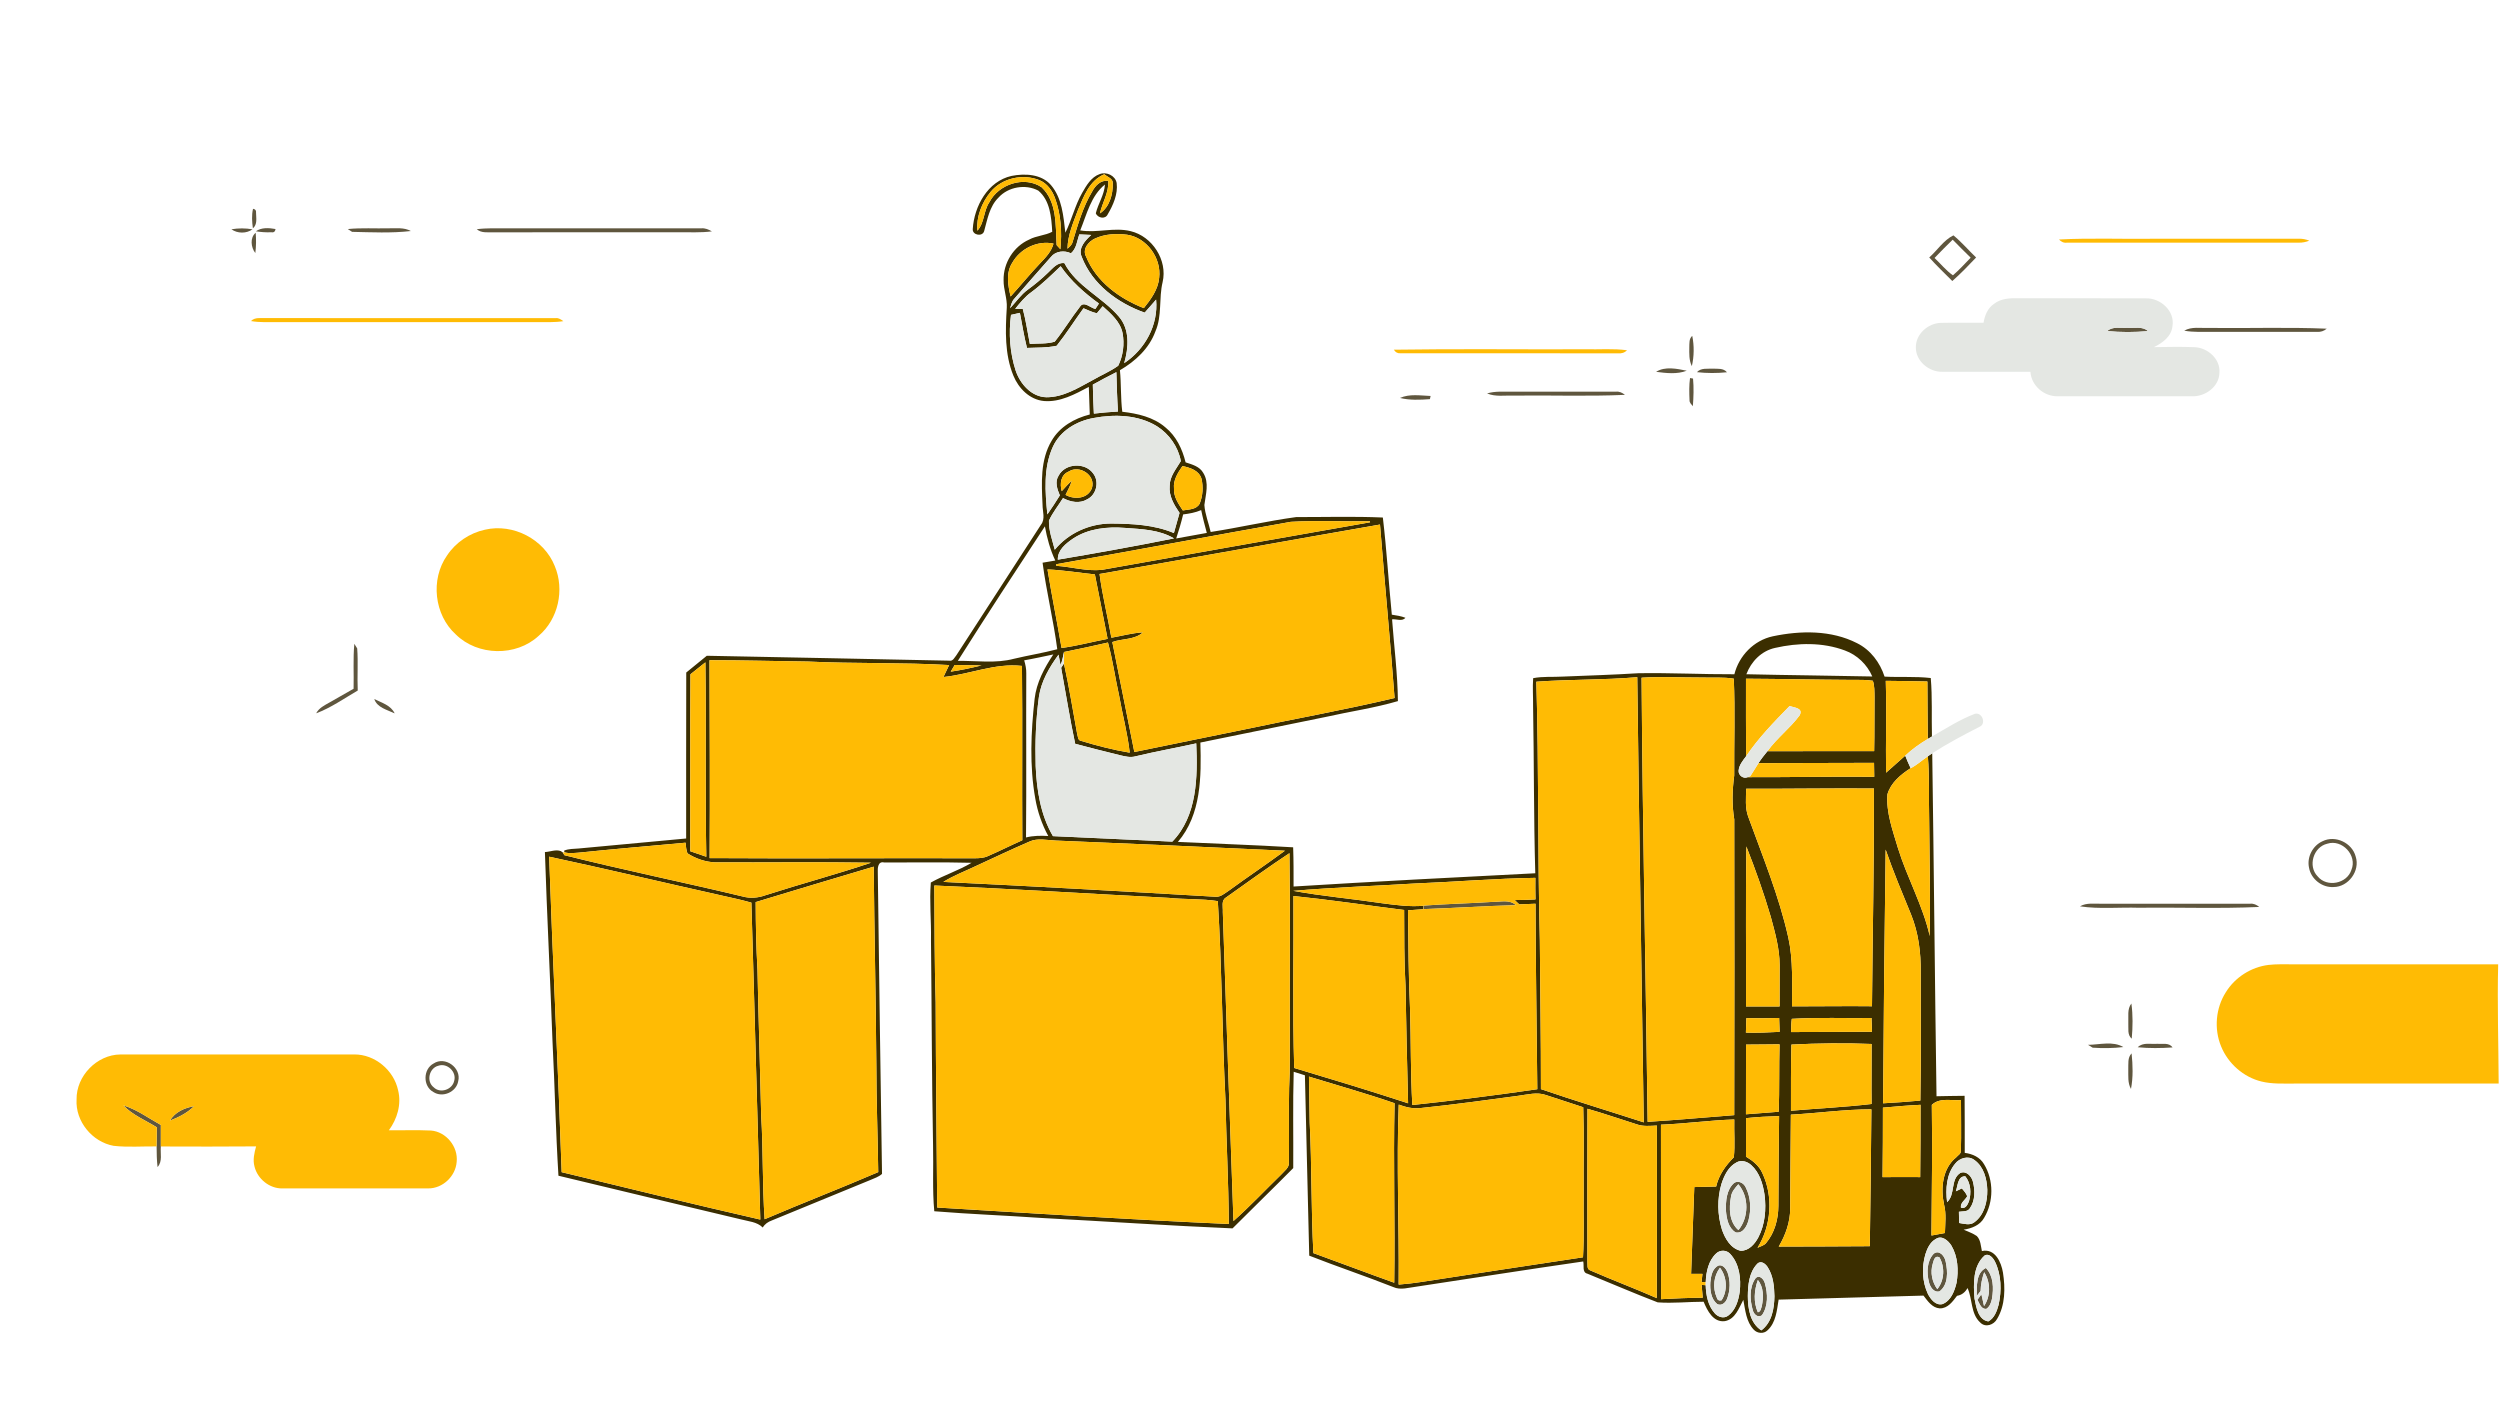 <svg width="1440" height="811" viewBox="0 0 1440 811" fill="none" xmlns="http://www.w3.org/2000/svg">
<path d="M582.614 101.333C590.307 99.813 599.787 100.2 605.307 106.56C611.814 114.133 612.507 124.56 613.654 134.04C617.347 126.613 619.161 118.387 623.294 111.147C625.747 106.893 628.467 102.027 633.374 100.293C637.294 98.76 642.427 101.12 643.201 105.413C643.987 111.827 641.201 118.093 638.027 123.493C636.667 126.467 632.227 125.613 631.187 122.827C632.561 117.2 636.081 112.227 636.454 106.28C628.334 112.787 625.974 123.507 622.214 132.707C631.881 134.36 641.654 130.76 651.241 133.147C663.721 136.12 672.627 149.88 669.667 162.493C667.401 171.827 669.454 181.827 665.534 190.827C661.961 200.68 653.974 208.08 645.081 213.24C645.854 221.2 645.454 229.24 646.427 237.173C655.227 238.2 664.361 240.213 671.254 246.16C677.507 251.173 681.027 258.68 682.907 266.32C686.667 267.547 691.027 268.667 693.094 272.427C696.614 278.053 694.481 284.8 693.721 290.867C694.067 296.187 696.201 301.24 697.347 306.427C713.814 303.893 730.081 300.08 746.587 297.84C763.214 297.867 779.907 297.36 796.521 298.093C798.721 316.68 799.841 335.413 801.681 354.053C804.321 354.48 807.014 354.84 809.534 355.853C807.601 358.133 804.334 356.44 801.827 356.733C803.001 372.427 805.014 388.093 805.201 403.84C791.614 407.827 777.494 409.827 763.681 412.947C739.587 417.907 715.494 422.773 691.414 427.707C691.987 447.253 691.961 469.24 678.467 484.933C700.587 486.013 722.747 486.707 744.854 488.053C745.134 495.587 745.094 503.107 745.094 510.64C791.481 507.747 837.907 505.387 884.321 503C883.401 470.933 883.627 438.84 883.054 406.747C883.121 401.373 882.707 395.987 883.094 390.627C888.641 389.52 894.374 390.067 900.001 389.72C914.587 389.12 929.174 388.693 943.734 387.773C962.161 387.467 980.574 388.453 999.001 388.373C1001.69 377.68 1010.25 368.84 1021.13 366.507C1037.11 363.147 1054.77 362.867 1069.63 370.453C1077.4 374.293 1082.87 381.587 1085.51 389.733C1094.36 390.213 1103.29 389.52 1112.12 390.547C1113.08 401.72 1112.52 413 1112.8 424.213C1112.2 424.573 1111.01 425.293 1110.41 425.64C1110.23 414.613 1110.28 403.587 1110.17 392.547C1102.17 392.347 1094.19 392.253 1086.2 392.16C1086.73 409.787 1086.11 427.427 1086.37 445.067C1090.01 441.76 1093.72 438.507 1097.41 435.253C1098.31 437.72 1099.47 440.067 1100.52 442.48C1094.85 446.08 1089.09 450.867 1087.15 457.533C1086.35 468.12 1090.23 478.347 1093.17 488.36C1098.47 505.6 1107.56 521.493 1111.53 539.16C1111.96 516.813 1111.35 494.453 1111.21 472.107C1110.91 459.947 1111.44 447.76 1110.44 435.627C1111.27 435.027 1112.11 434.453 1112.97 433.88C1113.92 499.733 1114.47 565.6 1115.43 631.44C1120.81 631.347 1126.21 631.213 1131.61 631.187C1131.75 642.147 1131.64 653.093 1131.69 664.053C1136.12 664.613 1140.53 666.56 1142.83 670.613C1148.44 679.787 1148.4 692.28 1142.85 701.48C1140.45 705.773 1135.67 707.573 1131.05 708.293C1133.59 709.453 1136.31 710.32 1138.63 711.947C1140.89 714.213 1140.91 717.64 1141.57 720.6C1149.13 718.947 1152.71 726.947 1153.71 733.04C1155.08 741.907 1155.08 751.8 1150.31 759.72C1148.49 763.12 1143.65 764.853 1140.68 761.827C1134.99 756.693 1136.27 748.307 1133.29 741.907C1131.97 744.333 1129.96 745.96 1127.24 746.387C1124.75 749.667 1121.92 753.72 1117.28 753.627C1112.89 753.293 1110.36 749.413 1107.93 746.267C1080.12 747.04 1052.31 747.853 1024.49 748.587C1023.49 754.72 1022.97 761.787 1018.09 766.267C1015.91 768.427 1012.16 768.093 1010.16 765.88C1005.75 761.293 1005.31 754.6 1004.15 748.707C1001.64 753.413 999.521 759.893 993.521 760.973C986.867 761.84 983.401 754.933 981.294 749.8C972.481 749.8 963.614 750.813 954.827 750.16C941.227 744.973 927.854 739.12 914.347 733.64C911.134 732.92 912.574 728.947 911.934 726.6C879.921 731.213 847.974 736.267 815.987 741.093C811.521 741.6 806.747 743.32 802.441 741.307C786.454 734.987 770.121 729.547 754.121 723.253C753.214 688.627 752.507 654 751.627 619.373C749.467 618.68 747.321 618.013 745.174 617.347C744.614 635.827 745.041 654.32 744.907 672.813C733.361 684.507 721.547 695.907 709.947 707.547C673.241 706 636.587 703.467 599.894 701.547C579.321 700.107 558.694 699.36 538.147 697.68C536.974 685.16 537.747 672.52 537.441 659.96C536.694 620.427 536.681 580.88 536.241 541.347C536.454 530.347 535.307 519.32 536.147 508.347C543.721 504.08 552.121 501.44 559.614 496.973C542.854 496.533 526.081 496.813 509.321 496.8C505.654 495.853 505.454 500.08 505.614 502.6C506.281 560.453 507.227 618.32 508.041 676.173C506.107 677.92 503.547 678.707 501.201 679.733C482.294 687.387 463.521 695.307 444.627 702.96C442.467 703.747 440.521 705 439.361 707.053C436.027 703.733 431.094 703.52 426.787 702.36C391.734 694 356.681 685.68 321.667 677.213C320.081 651.547 319.574 625.8 318.254 600.107C316.934 563.653 315.054 527.24 313.867 490.787C316.907 490.653 320.134 489.107 323.067 490.253L324.174 491.027C324.414 491.427 324.867 492.2 325.107 492.6C359.147 501.147 393.587 508.16 427.734 516.36C432.081 517.587 436.681 517.2 440.894 515.653C461.094 509.147 481.614 503.68 501.721 496.92C471.814 496.413 441.894 496.827 411.974 496.72C406.307 496.52 400.721 494.573 395.974 491.533C395.267 489.547 395.054 487.453 394.907 485.387C374.427 487.293 353.801 489 333.294 491.133C330.574 491.32 327.774 491.693 325.121 490.933L324.907 489.987C327.547 488.813 330.481 489.013 333.294 488.733C353.934 486.813 374.587 484.907 395.227 482.973C395.267 451.107 395.161 419.24 395.281 387.373C399.254 384.187 403.187 380.947 407.121 377.72C453.667 378.547 500.214 379.64 546.747 380.547C548.907 381.04 549.801 378.68 550.907 377.373C567.094 352.307 583.347 327.267 599.601 302.24C602.227 298.92 600.481 294.533 600.507 290.733C599.921 278.36 599.121 264.933 605.734 253.88C610.374 245.813 618.894 240.96 627.707 238.747C627.561 233.453 627.374 228.147 627.161 222.853C619.187 227.053 610.681 231.76 601.347 230.987C593.107 230.24 586.681 223.693 583.694 216.333C578.641 204 579.094 190.32 579.907 177.267C580.241 171.867 577.961 166.733 578.067 161.347C577.867 151.547 583.801 141.96 592.801 138C596.947 135.733 602.014 135.68 606.081 133.507C605.614 125.267 604.881 115.44 598.054 109.787C590.721 105.88 580.681 107.6 575.121 113.827C569.907 118.96 568.747 126.387 566.867 133.12C565.907 136.56 560.027 135.453 560.307 131.96C561.121 118.827 568.907 104.427 582.614 101.333ZM620.947 120.893C618.254 128.133 614.974 135.427 614.867 143.28C616.001 142.173 617.401 141.12 617.787 139.48C620.827 129.533 623.667 119.347 629.067 110.36C630.947 106.8 633.974 103.64 638.361 104.147C638.787 110.853 634.987 116.587 633.561 122.907C639.107 119.293 641.094 111.933 640.961 105.627C641.134 102.773 637.841 101.96 636.094 100.387C627.587 103.907 624.227 113.04 620.947 120.893ZM570.561 110.56C565.481 116.76 562.347 124.8 562.934 132.893C567.134 128.4 566.454 121.507 569.867 116.493C575.214 106.053 590.041 101.133 599.987 107.867C608.934 116.32 607.974 129.88 608.614 141.173C609.161 141.773 610.241 142.973 610.787 143.573C611.774 133.667 611.134 123.427 607.654 114.027C606.054 109.693 603.094 105.6 598.721 103.773C589.161 99.933 577.174 102.52 570.561 110.56ZM621.654 135.013C620.387 138.747 620.067 143.187 616.854 145.907C613.121 144.067 607.987 144.6 605.347 148C598.281 156 591.201 164 584.241 172.08C582.774 173.56 582.414 175.653 581.827 177.547C585.187 173.92 588.014 169.733 592.067 166.8C596.161 163.8 600.081 160.56 603.721 157.013C606.427 154.52 608.934 151.067 613.081 151.547C620.121 165.027 634.907 171.107 644.441 182.32C650.881 189.76 650.107 200.32 647.534 209.16C659.561 201.24 667.294 187.12 665.921 172.56C663.721 175.067 661.574 177.613 659.334 180.08C643.827 174.6 629.121 163.747 623.081 147.973C620.841 142.88 625.107 138.507 628.521 135.333C626.227 135.213 623.947 135.107 621.654 135.013ZM630.747 137.373C626.934 139.133 623.214 143.56 625.614 147.867C631.374 162.2 644.827 172.013 658.841 177.48C662.921 172.387 667.081 166.747 667.681 160.027C669.081 148.72 660.574 136.92 649.201 135.2C643.027 134.427 636.467 134.747 630.747 137.373ZM583.121 151.267C579.281 157.107 580.601 164.427 582.107 170.787C587.921 164.387 593.374 157.667 599.347 151.4C602.454 148.173 605.667 144.773 606.827 140.307C597.574 138.373 587.761 143.147 583.121 151.267ZM594.041 168.293C590.361 170.907 587.534 174.44 584.734 177.92C585.827 177.92 588.027 177.933 589.121 177.933C590.921 184.56 591.854 191.387 593.187 198.107C597.934 197.72 602.921 198.213 607.507 196.813C612.734 190.32 617.027 183.12 622.147 176.547C624.361 173.227 628.134 177.4 630.947 177.96C631.454 177.187 632.467 175.613 632.974 174.84C624.627 168.787 616.841 161.867 610.934 153.347C605.481 158.547 600.094 163.813 594.041 168.293ZM624.094 177.56C618.881 184.707 614.174 192.253 608.641 199.16C603.041 200.4 597.227 200.173 591.521 200.413C589.894 193.733 588.721 186.973 587.467 180.213C586.187 180.507 583.614 181.08 582.334 181.373C580.921 192.107 581.681 203.267 585.067 213.587C587.694 221.213 594.121 228.627 602.747 228.813C612.601 228.853 621.174 223.32 629.574 218.84C634.374 216.04 639.574 213.92 644.094 210.653C646.907 204.96 647.774 198.133 646.601 191.88C645.281 185.253 639.894 180.68 635.134 176.373C634.067 177.76 632.947 179.12 631.801 180.44C629.094 179.88 626.614 178.613 624.094 177.56ZM629.467 221.56C629.614 227.12 629.721 232.68 630.067 238.24C634.681 237.693 639.307 237.293 643.947 237.04C643.454 229.493 643.254 221.92 643.027 214.36C638.441 216.64 633.947 219.08 629.467 221.56ZM629.854 240.787C620.201 242.533 610.667 248.093 606.481 257.307C600.907 269.453 602.014 283.347 603.267 296.293C605.787 292.733 608.147 289.053 610.467 285.347C608.947 281.813 607.441 277.467 609.787 273.92C613.601 266.693 625.267 266.2 629.814 272.907C633.294 277.6 631.481 285.08 626.201 287.613C621.854 290.24 616.534 289.173 612.294 286.893C609.601 291.24 606.307 295.24 604.187 299.92C604.041 305.667 606.147 311.133 607.547 316.64C615.414 307.027 627.587 301.6 639.961 301.547C652.147 301.667 664.761 302.213 676.161 307.04C677.254 303.173 678.361 299.32 679.414 295.44C676.267 290.867 673.187 285.667 673.734 279.88C673.721 274.36 677.534 270.08 680.161 265.587C678.641 257.347 673.414 249.973 666.374 245.507C655.534 238.893 642.027 238.48 629.854 240.787ZM676.214 281.4C675.961 286.173 678.787 290.213 681.294 294.013C684.667 293.4 689.147 293.587 691.027 290.067C692.841 285.6 693.147 280.453 692.067 275.773C690.641 270.947 685.454 269.373 681.094 268.44C678.481 272.28 675.707 276.507 676.214 281.4ZM615.587 271.6C610.974 273.453 610.347 278.693 611.561 282.92C613.427 280.84 615.281 278.733 617.387 276.88C616.441 279.707 615.147 282.4 613.774 285.053C618.934 287.973 626.654 287.293 628.961 281.12C631.241 273.733 621.801 267.6 615.587 271.6ZM681.494 296.307C680.374 300.987 679.001 305.587 677.494 310.16C683.374 309.093 689.241 307.973 695.121 306.96C693.961 302.6 692.774 298.24 691.881 293.813C688.574 295.24 685.041 295.867 681.494 296.307ZM743.521 300.573C698.441 308.52 653.454 317.067 608.374 324.987C608.387 325.213 608.401 325.68 608.414 325.907C617.147 326.507 625.814 329.107 634.601 328.253C686.107 319.013 737.627 309.92 789.161 300.84L789.054 300.227C773.881 300.507 758.667 299.693 743.521 300.573ZM633.334 330.613C634.947 342.96 638.001 355.067 640.147 367.333C646.187 366.267 652.147 364.587 658.307 364.267C653.561 368.627 646.481 367.733 640.694 369.813C644.974 390.92 649.161 412.04 653.374 433.16C674.467 428.947 695.507 424.413 716.614 420.213C745.467 414.04 774.561 408.893 803.281 402.053C800.787 368.72 797.534 335.453 794.881 302.133C741.014 311.507 687.214 321.293 633.334 330.613ZM551.721 380.653C562.481 380.533 573.467 382.267 584.027 379.453C592.321 377.48 600.747 376.133 608.987 373.96C606.814 357.253 602.721 340.827 600.521 324.12C602.947 323.693 605.414 323.293 607.854 322.88C604.881 316.64 603.094 309.96 601.867 303.173C584.961 328.88 568.134 354.64 551.721 380.653ZM618.174 310.16C613.961 313.067 609.187 316.693 609.294 322.373C631.641 318.587 653.987 314.587 676.214 310.12C667.761 305.08 657.601 304.787 648.067 304.08C637.827 303.267 626.934 304.4 618.174 310.16ZM603.347 327.987C605.827 343.12 608.867 358.147 611.454 373.253C620.401 372.013 629.134 369.693 637.987 367.987C635.614 355.6 633.067 343.24 630.654 330.867C621.547 329.893 612.494 328.4 603.347 327.987ZM612.854 375.547C612.254 378.067 611.987 380.68 610.854 383.04C610.574 381.547 610.001 378.573 609.721 377.093C604.454 384.32 599.761 392.307 598.427 401.293C596.614 414.493 596.187 427.88 596.547 441.2C597.134 455.107 599.361 469.44 606.494 481.613C629.414 482.707 652.334 483.667 675.254 484.773C689.667 469.893 689.854 447.547 689.041 428.187C677.387 430.787 665.614 432.853 654.001 435.653C651.121 436.493 648.174 435.693 645.347 435.067C636.641 432.933 627.961 430.747 619.307 428.427C616.201 413.92 613.921 399.253 611.214 384.667C611.627 384.053 612.427 382.813 612.827 382.187C615.827 395.667 617.961 409.307 620.467 422.88C620.947 424.16 620.774 426.387 622.534 426.707C631.787 429.493 641.187 431.96 650.734 433.547C649.481 422.413 646.521 411.573 644.587 400.547C642.321 390.427 640.934 380.107 638.187 370.093C629.774 372.067 621.307 373.84 612.854 375.547ZM1022.47 373.187C1014.63 374.893 1008.67 381 1005.91 388.36C1030.08 388.933 1054.27 389.12 1078.44 389.653C1075.44 382.733 1069.72 377.24 1062.64 374.667C1049.87 369.893 1035.6 370.187 1022.47 373.187ZM589.934 380.347C590.667 382.813 591.201 385.36 591.134 387.947C590.987 419.427 591.267 450.907 590.987 482.373C595.187 481.32 599.507 481.293 603.801 481.547C600.147 474.84 597.627 467.547 596.334 460.027C592.934 441.067 593.827 421.627 595.934 402.573C596.987 393.173 601.547 384.707 606.707 376.96C601.121 378.107 595.561 379.387 589.934 380.347ZM408.667 380.28C408.774 418.28 409.001 456.267 408.747 494.267C459.614 494.6 510.481 494.2 561.347 494.36C563.921 494.347 566.574 494.24 568.961 493.147C575.654 490.253 582.174 486.933 588.854 483.987C588.627 450.52 589.014 417.04 588.654 383.573C573.174 381.813 558.601 388.44 543.414 389.973C544.481 387.653 545.561 385.36 546.694 383.08C519.627 381.493 492.454 382.347 465.361 381.053C446.467 380.84 427.574 380.253 408.667 380.28ZM406.307 381.507C403.454 383.813 400.587 386.107 397.707 388.373C397.467 422.36 397.707 456.347 397.601 490.32C400.667 491.4 403.747 492.48 406.841 493.493C406.121 456.173 406.841 418.84 406.307 381.507ZM549.894 383.04C549.134 384.32 548.374 385.6 547.614 386.88C553.587 386 559.494 384.72 565.361 383.28C560.201 383.227 555.054 383.16 549.894 383.04ZM884.934 392.667C886.387 442.2 885.667 491.787 886.934 541.333C887.107 570 887.614 598.667 887.574 627.333C907.201 634.08 927.067 640.067 946.814 646.48C945.614 561 944.081 475.533 943.067 390.067C923.721 391.733 904.281 391.253 884.934 392.667ZM945.547 390.36C946.134 475.627 947.947 560.92 949.041 646.187C965.681 645.133 982.294 643.613 998.921 642.32C999.041 585.547 999.067 528.76 998.934 471.973C997.534 463.587 997.787 455.12 998.907 446.707C998.787 428.12 999.481 409.48 998.667 390.907C992.494 389.907 986.227 390.467 980.014 390.253C968.534 390.28 957.001 389.64 945.547 390.36ZM1005.68 390.933C1005.68 405.827 1005.63 420.733 1005.75 435.627C1003.88 438.107 1001.65 440.72 1001.44 443.96C1001.27 446.627 1004.23 448.773 1006.68 447.653C1030.99 447.72 1055.28 447.213 1079.57 447.44C1079.53 444.76 1079.49 442.08 1079.45 439.4C1057.25 439.44 1035.07 439.52 1012.88 439.573C1014.43 437.16 1016.23 434.893 1018.05 432.68C1038.55 432.76 1059.03 432.587 1079.52 432.64C1079.76 422.2 1079.61 411.76 1079.72 401.32C1079.65 398.24 1079.79 395.067 1078.76 392.12C1074.75 391.427 1070.68 391.667 1066.65 391.613C1046.32 391.507 1026 391.04 1005.68 390.933ZM1005.79 454.32C1005.73 459.64 1005.07 465.187 1006.93 470.307C1015.28 493.333 1024.72 516.093 1030.07 540.067C1032.93 553.067 1032.15 566.453 1032.2 579.667C1047.56 579.707 1062.91 579.4 1078.27 579.6C1078.63 537.787 1079.53 495.973 1079.39 454.16C1054.85 453.973 1030.32 454.413 1005.79 454.32ZM592.827 484.813C582.361 489.347 572.054 494.24 561.694 499.013C555.561 501.96 549.147 504.36 543.361 507.987C595.601 510.493 647.814 513.44 700.014 516.52C703.067 516.84 705.414 514.533 707.814 513.013C718.481 505.2 729.481 497.88 740.107 490.013C696.094 487.933 652.067 485.947 608.041 484.16C602.987 483.947 597.614 482.56 592.827 484.813ZM1005.89 487.533C1005.47 518.267 1005.81 549 1005.71 579.733C1012.15 579.773 1018.59 579.773 1025.04 579.72C1025.01 571.787 1025.09 563.853 1025.07 555.92C1025.08 546.373 1022.4 537.12 1019.95 527.987C1015.91 514.293 1011.13 500.813 1005.89 487.533ZM1086.13 489.373C1085.48 538.08 1084.95 586.787 1084.65 635.507C1091.83 635.133 1098.99 634.573 1106.13 633.92C1106.61 609.28 1106.25 584.64 1106.33 560C1106.48 548.707 1105.04 537.28 1100.77 526.747C1095.69 514.373 1090.49 502.027 1086.13 489.373ZM706.241 516.92C703.241 518.653 704.534 522.44 704.334 525.253C706.307 584.613 708.347 643.973 710.467 703.32C719.987 694.867 728.694 685.547 737.827 676.693C739.694 674.52 742.761 672.64 742.414 669.387C742.601 655.147 742.227 640.893 742.547 626.653C743.201 615.12 742.827 603.56 742.934 592.013C742.787 558.48 743.254 524.947 742.721 491.427C730.347 499.6 718.347 508.347 706.241 516.92ZM316.307 493.453C318.374 554.04 321.481 614.587 323.521 675.173C361.627 684.44 399.721 693.72 437.947 702.48C436.147 641.627 434.654 580.773 432.801 519.92C426.894 518.253 420.881 517 414.894 515.64C382.014 508.307 349.241 500.507 316.307 493.453ZM435.267 519.6C435.307 532.587 435.561 545.587 436.307 558.573C436.867 586.613 437.827 614.64 438.441 642.693C439.627 662.533 439.067 682.44 440.414 702.28C462.134 692.973 484.174 684.48 505.867 675.133C505.587 654.52 504.787 633.92 504.774 613.293C504.521 575.253 503.601 537.227 503.267 499.187C480.561 505.88 457.934 512.787 435.267 519.6ZM814.734 508.907C791.454 510.333 768.147 511.147 744.907 513.133C761.801 516.24 778.961 517.68 795.947 520.253C803.934 521.293 811.961 522.44 820.041 521.707L819.787 523.707C816.854 523.907 813.934 524.133 811.001 524.347C811.241 543.347 811.281 562.36 812.187 581.347C812.734 599.72 812.441 618.133 813.494 636.493C837.547 633.92 861.547 630.867 885.494 627.387C885.161 591.773 884.547 556.16 884.467 520.547C881.334 520.653 878.201 520.787 875.094 520.92C874.187 520.093 873.307 519.267 872.441 518.44C876.427 518.427 880.441 518.307 884.441 518.067C884.347 513.92 884.334 509.773 884.374 505.64C861.134 506.013 837.961 507.96 814.734 508.907ZM538.174 510.053C538.321 532.467 538.241 554.88 538.947 577.28C539.041 616.707 539.507 656.12 539.827 695.533C595.801 698.947 651.774 702.533 707.801 705.013C707.654 681.147 706.347 657.307 705.867 633.44C703.947 595.333 703.841 557.093 701.467 519.053C692.134 517.573 682.627 518.16 673.254 517.173C628.227 514.827 583.227 511.987 538.174 510.053ZM745.014 516.107C745.241 549.12 744.454 582.173 745.454 615.16C767.387 621.72 789.307 628.373 811.067 635.493C810.521 612.987 809.921 590.48 809.587 567.96C808.734 553.373 808.854 538.76 808.787 524.16C787.521 521.493 766.321 518.293 745.014 516.107ZM1005.91 586.44C1005.79 589.213 1005.71 592 1005.63 594.787C1012.12 595.013 1018.6 594.68 1025.08 594.347C1024.97 591.68 1024.88 589.013 1024.8 586.347C1018.49 586.547 1012.2 586.56 1005.91 586.44ZM1032.07 586.853C1031.71 589.36 1031.71 591.92 1031.65 594.467C1047.19 594.413 1062.73 594.307 1078.27 594.307C1078.17 591.653 1078.09 589.013 1077.99 586.373C1062.68 586.573 1047.33 585.933 1032.07 586.853ZM1005.71 601.693C1005.67 615.08 1005.72 628.467 1005.67 641.84C1011.97 641.453 1018.25 640.773 1024.56 640.36C1025.01 627.413 1024.67 614.467 1025.03 601.52C1018.57 601.533 1012.15 601.707 1005.71 601.693ZM1031.85 601.68C1031.48 614.387 1031.64 627.093 1031.59 639.787C1047.07 638.44 1062.6 637.733 1078.03 635.893C1077.89 624.373 1078.11 612.853 1078.05 601.333C1062.67 600.68 1047.24 600.907 1031.85 601.68ZM753.961 620.133C754.161 628.987 754.214 637.827 754.387 646.667C755.641 671.693 755.161 696.773 756.507 721.787C772.054 727.413 787.507 733.307 803.081 738.853C803.627 704.387 802.481 669.92 803.281 635.453C787.014 629.827 770.414 625.213 753.961 620.133ZM874.614 631.16C855.947 633.667 837.294 636.28 818.574 638.2C814.134 638.853 809.801 637.76 805.667 636.253C804.307 670.8 805.947 705.36 805.627 739.92C809.881 739.547 814.147 739.133 818.387 738.453C849.507 733.587 880.667 728.947 911.814 724.2C912.547 711.693 912.027 699.16 912.187 686.653C912.041 670.36 912.494 654.053 911.947 637.773C904.774 635.453 897.627 633.08 890.481 630.747C885.307 628.907 879.827 630.493 874.614 631.16ZM1112.72 636.44C1113.12 661.507 1112.68 686.587 1112.51 711.667C1115.08 711.147 1117.68 710.667 1120.29 710.213C1120.41 704.787 1121.15 699.28 1119.8 693.947C1117.75 684.573 1118.77 673.067 1126.75 666.653C1127.71 665.453 1129.64 664.627 1129.47 662.827C1129.79 653.107 1129.48 643.36 1129.53 633.64C1123.92 634.12 1117.21 632.067 1112.72 636.44ZM1084.56 638C1084.63 651.347 1084.45 664.68 1084.35 678.027C1091.57 677.96 1098.81 678 1106.04 678.013C1106.17 664.133 1106.27 650.253 1106.23 636.373C1098.99 636.72 1091.77 637.333 1084.56 638ZM914.374 638.653C914.254 667.973 914.334 697.307 914.334 726.64C914.561 728.427 913.774 731.093 916.107 731.8C928.734 737.32 941.681 742.16 954.307 747.72C954.441 714.587 954.361 681.453 954.374 648.32C950.507 648.493 946.521 648.947 942.801 647.627C933.307 644.667 923.934 641.36 914.374 638.653ZM1031.53 642.04C1031.33 660.013 1031.29 678 1031.15 695.973C1031.17 703.8 1028.51 711.347 1024.55 718.027C1042.04 718.067 1059.52 717.853 1077.01 717.813C1077.37 691.52 1077.77 665.24 1077.92 638.96C1062.41 639 1047 641.187 1031.53 642.04ZM1005.72 644.053C1005.67 651.44 1005.68 658.84 1005.69 666.24C1009.53 668.52 1013.21 671.4 1015.07 675.613C1021.55 689.24 1020.25 705.96 1012.33 718.733C1013.97 717.893 1015.95 717.493 1017.21 716.067C1022.21 710.12 1024.31 702.227 1024.36 694.573C1024.44 677.333 1024.53 660.093 1024.77 642.867C1018.41 643.04 1012.04 643.387 1005.72 644.053ZM956.707 647.827C956.761 681.333 956.681 714.827 956.774 748.333C964.761 747.88 972.774 747.547 980.787 747.48C980.561 745.013 980.334 742.547 980.134 740.107L982.481 740.28C982.641 745.933 983.774 752 987.641 756.373C989.507 758.56 992.827 759.707 995.361 757.853C999.694 754.72 1001.32 749.173 1002.07 744.12C1002.93 736.533 1001.97 727.92 996.494 722.147C994.374 719.893 990.707 719.88 988.507 722C984.054 726.16 982.721 732.6 982.507 738.453L980.094 738.48C980.227 737.293 980.494 734.933 980.627 733.747C978.441 733.733 976.241 733.733 974.081 733.733C974.654 717.067 975.254 700.413 975.921 683.747C980.107 683.64 984.307 683.547 988.507 683.453C990.014 676.8 993.974 671.32 998.694 666.587C999.454 659.36 998.761 652.067 998.947 644.813C984.827 645.28 970.814 647.24 956.707 647.827ZM1126.19 670.267C1121.09 676.347 1120.6 684.907 1121.52 692.453C1126.48 687.893 1123.27 679.44 1129.12 675.627C1132.6 674.147 1135.63 677.547 1136.4 680.653C1137.69 685.667 1137.73 691.56 1134.65 695.96C1133.29 698.16 1130.49 697.613 1128.33 697.987C1128.37 700.133 1128.4 702.28 1128.45 704.44C1131.33 704.88 1134.69 706.013 1137.25 704C1143 699.787 1144.79 692.107 1144.68 685.347C1144.48 679.04 1142.65 671.973 1137.23 668.147C1133.79 665.48 1128.67 667.013 1126.19 670.267ZM1000.32 669.507C995.561 671.933 993.134 677.107 991.547 681.96C989.001 690.467 989.214 699.787 991.841 708.267C993.627 713.413 996.854 719.107 1002.59 720.44C1007.27 720.547 1010.69 716.627 1012.73 712.853C1016.71 705.32 1017.44 696.427 1016.36 688.093C1015.44 681.933 1013.52 675.427 1008.75 671.12C1006.55 669.08 1003.08 667.933 1000.32 669.507ZM1126.55 686.187C1127.43 685.76 1129.17 684.933 1130.05 684.52C1131.17 685.933 1132.53 687.267 1133.11 689.067C1131.93 691.253 1129.05 692.787 1129.49 695.587C1132.04 696.573 1133.37 693.907 1134.13 691.933C1135.56 687.187 1135.2 681.533 1132.01 677.547C1127.53 677.427 1127.73 683.093 1126.55 686.187ZM1114.96 713.693C1111.75 715.467 1110.11 719.053 1109.04 722.4C1106.83 729.907 1107.16 738.28 1110.51 745.4C1112.11 748.4 1114.88 752.04 1118.77 751.187C1123.77 749.28 1125.79 743.693 1126.97 738.92C1128.21 731.72 1127.76 723.853 1123.99 717.44C1122.16 714.533 1118.44 711.28 1114.96 713.693ZM1143.15 723.173C1136.33 729.2 1136.63 739.667 1137.33 748.027C1138.29 752.867 1139.41 760.24 1145.28 761.133C1148.79 759.24 1150.21 755.173 1151.2 751.56C1153 743.373 1152.83 734.373 1149.12 726.733C1148.05 724.627 1145.77 721.707 1143.15 723.173ZM1006.75 746.587C1006.77 753.733 1008.04 762.067 1014.52 766.293C1020.61 761.773 1021.97 753.72 1022.07 746.627C1021.96 740.933 1021.37 734.88 1018.24 729.973C1017 727.933 1014.23 725.747 1012.11 728.027C1007.48 732.907 1006.79 740.16 1006.75 746.587Z" fill="#3B2E00"/>
<path d="M145.747 120.267C147.067 120.453 147.64 121.213 147.48 122.533C147.52 125.587 148.374 129.28 145.667 131.507C145.16 127.787 144.88 123.96 145.747 120.267Z" fill="#5F563E"/>
<path d="M133.294 132.066C137.307 131.386 141.427 131.373 145.441 132.093C141.921 134.613 136.801 134.573 133.294 132.066Z" fill="#5F563E"/>
<path d="M147.36 133.226C150.694 130.906 154.907 131.24 158.707 131.92C158.52 133.453 157.667 134.066 156.12 133.786C153.187 133.92 150.254 133.68 147.36 133.226Z" fill="#5F563E"/>
<path d="M200.32 131.933C208.187 131.146 216.08 131.706 223.96 131.506C228.2 131.586 232.747 130.88 236.627 133.08C225.427 134.373 214.04 133.786 202.8 133.546C202.187 133.146 200.947 132.333 200.32 131.933Z" fill="#5F563E"/>
<path d="M274.613 132.027C280.36 131.267 286.16 131.56 291.947 131.534C329.293 131.534 366.64 131.547 403.987 131.52C406.173 131.307 408.173 132.187 410.04 133.267C403.64 134.12 397.187 133.707 390.773 133.774C355.173 133.814 319.587 133.72 283.987 133.827C280.787 133.734 277.24 134.334 274.613 132.027Z" fill="#5F563E"/>
<path d="M147.067 145.76C144.534 142.56 143.854 136.88 147.281 134.08C147.587 137.973 147.561 141.88 147.067 145.76Z" fill="#5F563E"/>
<path d="M1111.24 148.307C1115.92 144.173 1119.55 138.307 1125.17 135.573C1129.89 139.427 1133.84 144.107 1138.24 148.32C1133.81 152.987 1129.36 157.627 1124.53 161.867C1120.05 157.387 1115.47 153.013 1111.24 148.307ZM1114.29 148.6C1117.84 151.893 1120.87 155.813 1124.89 158.573C1128.56 155.467 1131.75 151.84 1135.12 148.427C1131.61 145.013 1128.16 141.547 1124.75 138.053C1121.2 141.52 1117.69 145 1114.29 148.6Z" fill="#5F563E"/>
<path d="M1213.77 190.68C1216.99 187.827 1221.44 189.094 1225.33 188.814C1229.29 189.16 1233.96 187.747 1237.25 190.72C1229.45 191.427 1221.56 191.454 1213.77 190.68Z" fill="#5F563E"/>
<path d="M1258.11 190.48C1262.35 188.013 1267.39 189.08 1272.05 188.893C1294.76 189.187 1317.52 188.36 1340.21 189.32C1338.57 190.693 1336.71 191.307 1334.64 191.16C1314.68 191.147 1294.72 191.133 1274.76 191.147C1269.2 191.133 1263.6 191.453 1258.11 190.48Z" fill="#5F563E"/>
<path d="M973.04 199.973C973.147 197.72 972.8 195.12 974.734 193.453C975.894 199.173 975.827 205.213 974.507 210.893C972.8 207.506 973.027 203.64 973.04 199.973Z" fill="#5F563E"/>
<path d="M953.92 214.174C959.04 210.894 965.933 212.387 971.573 213.534C965.947 215.694 959.733 214.934 953.92 214.174Z" fill="#5F563E"/>
<path d="M977.427 214.36C979.853 211.76 983.52 212.52 986.693 212.36C989.48 212.454 992.707 212 994.733 214.427C988.973 215 983.173 215.027 977.427 214.36Z" fill="#5F563E"/>
<path d="M973.453 217.747C973.893 217.827 974.76 217.974 975.187 218.054C975.68 223.334 975.493 228.68 975.093 233.974C974.267 232.907 973.08 231.987 973.173 230.52C972.987 226.267 972.88 221.974 973.453 217.747Z" fill="#5F563E"/>
<path d="M856.547 226.614C861.12 225.24 865.934 225.64 870.64 225.614C890.667 225.654 910.694 225.614 930.734 225.614C932.707 225.347 934.454 226.214 935.974 227.44C914.64 228.4 893.254 227.587 871.907 227.867C866.787 227.667 861.414 228.694 856.547 226.614Z" fill="#5F563E"/>
<path d="M806.387 229.227C811.893 226.734 818.187 227.867 824.027 228.08C823.933 228.534 823.72 229.44 823.627 229.907C817.893 230.347 812.013 230.587 806.387 229.227Z" fill="#5F563E"/>
<path d="M204.094 370.84C204.507 371.507 205.334 372.826 205.747 373.493C206.361 381.56 205.694 389.68 206.054 397.76C198.187 402.307 190.654 407.68 182.107 410.88C183.721 407.76 186.961 406.253 189.867 404.587C194.494 402.013 199.054 399.32 203.667 396.72C203.881 388.093 203.307 379.44 204.094 370.84Z" fill="#5F563E"/>
<path d="M215.587 402.64C219.814 404.773 225.187 406.253 227.32 410.906C223.107 408.88 217.187 407.586 215.587 402.64Z" fill="#5F563E"/>
<path d="M1337.79 484.546C1345.16 480.866 1354.85 485.493 1356.88 493.4C1359.55 501.586 1352.67 510.946 1344.08 510.933C1337.51 511.333 1331.17 506.36 1330.01 499.88C1328.64 493.76 1332.08 487.08 1337.79 484.546ZM1340.52 485.973C1332.49 487.813 1329.17 498.92 1334.97 504.786C1340.24 511.32 1351.92 509.04 1354.41 501.04C1357.93 492.746 1349.05 483.2 1340.52 485.973Z" fill="#5F563E"/>
<path d="M820.227 521.613C833.467 520.613 846.76 520.346 860.013 519.48C864.427 519.52 869.573 517.96 873.147 521.373C855.4 521.826 837.693 523.053 819.96 523.653L820.227 521.613Z" fill="#5F563E"/>
<path d="M1198.05 522.053C1201.89 519.813 1206.45 520.666 1210.68 520.546C1239.13 520.586 1267.59 520.573 1296.04 520.546C1298.04 520.306 1299.8 521.16 1301.33 522.4C1278.27 523.466 1255.12 522.573 1232.03 522.866C1220.71 522.493 1209.29 523.733 1198.05 522.053Z" fill="#5F563E"/>
<path d="M1225.91 589.32C1226.11 585.533 1225.15 581.253 1227.68 578.026C1228.6 584.733 1228.48 591.56 1227.88 598.293C1225.2 596.026 1226.11 592.373 1225.91 589.32Z" fill="#5F563E"/>
<path d="M1202.71 601.826C1209.35 601.76 1217.03 599.493 1223.03 603.106C1217.16 603.813 1211.23 603.866 1205.36 603.466C1204.69 603.053 1203.37 602.226 1202.71 601.826Z" fill="#5F563E"/>
<path d="M1231.33 603.214C1234.31 600.214 1238.88 601.56 1242.67 601.227C1245.6 601.507 1249.39 600.4 1251.37 603.32C1244.71 603.787 1237.99 603.867 1231.33 603.214Z" fill="#5F563E"/>
<path d="M1225.89 615.96C1226.03 612.814 1225.37 609.24 1227.8 606.747C1228.51 613.534 1228.73 620.48 1227.45 627.227C1225.47 623.8 1225.97 619.747 1225.89 615.96Z" fill="#5F563E"/>
<path d="M249.76 612.573C256.4 608.16 265.907 615.12 263.933 622.746C262.893 629.013 254.947 632.506 249.627 629C243.493 625.72 243.64 615.786 249.76 612.573ZM252.48 613.866C247.147 615.186 245.387 622.92 249.813 626.293C253.573 630.04 260.533 627.64 261.613 622.586C263.147 617.4 257.587 612.08 252.48 613.866Z" fill="#5F563E"/>
<path d="M71.014 636.68C78.867 639.066 85.507 644.066 92.64 647.973C92.64 652.093 92.654 656.226 92.64 660.373C92.267 664.306 93.747 668.973 90.747 672.213C90.294 668.253 90.227 664.293 90.214 660.333C90.227 656.666 90.28 653.013 90.347 649.36C83.827 645.266 76.4 642.36 71.014 636.68Z" fill="#5F563E"/>
<path d="M97.907 645.48C100.694 640.52 106.467 638.066 111.841 637.146C107.947 641 102.974 643.533 97.907 645.48Z" fill="#5F563E"/>
<path d="M998.867 681.373C1001.31 679.72 1004.48 681.48 1005.55 683.96C1008.47 689.747 1008.76 696.72 1007.12 702.933C1006.17 706.293 1004.03 710.587 999.827 709.907C995.52 707.427 994.507 701.893 994.147 697.36C994 691.827 994.413 685.253 998.867 681.373ZM997.053 689.32C995.813 695.853 995.92 703.813 1001.33 708.547C1007.37 701.227 1007.51 689.36 1001.28 682.133C999.44 684.227 997.427 686.427 997.053 689.32Z" fill="#5F563E"/>
<path d="M1113.87 722.093C1117.15 719.653 1120.27 723.76 1120.73 726.787C1121.93 732.413 1122.28 739.933 1117.21 743.813C1113.84 744.8 1111.69 741.173 1111.05 738.4C1109.71 733.04 1109.81 726.267 1113.87 722.093ZM1113.25 727.96C1111.75 732.907 1112.85 738.4 1115.88 742.56C1120.04 737.453 1120.35 729.8 1117.07 724.187C1114.33 722.96 1113.83 726.053 1113.25 727.96Z" fill="#5F563E"/>
<path d="M990.04 728.867C992.547 728.44 994.24 730.867 995.053 732.92C996.8 737.76 996.64 743.253 994.813 748.04C994 750.32 991.547 752.44 989.08 751.133C985.467 748.147 984.907 742.973 985.16 738.6C985.533 735 986.253 730.453 990.04 728.867ZM988.813 747.267C989.173 748.787 990.107 749.36 991.6 749C995.267 743.373 994.733 735.507 990.707 730.2C987.027 735.013 986.387 741.76 988.813 747.267Z" fill="#5F563E"/>
<path d="M1138.56 746.533C1138.75 740.986 1137.96 733.346 1143.87 730.333C1148.31 735.053 1148.39 741.96 1147.4 747.986C1146.97 750.226 1146.13 752.586 1144.15 753.906C1141.04 754.213 1140.21 750.706 1138.99 748.693C1139.73 747.613 1140.49 746.546 1141.28 745.493C1141.65 747.186 1142.41 750.586 1142.8 752.28C1146.69 746.666 1146.6 738.453 1142.88 732.8C1141.71 736.28 1140.89 739.906 1140.84 743.613C1140.07 744.586 1139.32 745.56 1138.56 746.533Z" fill="#5F563E"/>
<path d="M1011.08 736.44C1013.28 733.827 1016 736.813 1016.57 739.16C1018.27 745.12 1018.55 752.333 1014.85 757.613C1012.49 759.293 1010.11 756.907 1009.59 754.613C1007.91 748.773 1007.51 741.653 1011.08 736.44ZM1012.52 737.28C1010.4 743.227 1009.89 750.013 1012.53 755.893C1014.27 755.52 1014.36 753.493 1014.85 752.133C1015.8 747.16 1015.93 741.413 1012.52 737.28Z" fill="#5F563E"/>
<path d="M620.947 120.893C624.227 113.04 627.587 103.907 636.094 100.387C637.841 101.96 641.134 102.773 640.961 105.627C641.094 111.933 639.107 119.293 633.561 122.907C634.987 116.587 638.787 110.853 638.361 104.147C633.974 103.64 630.947 106.8 629.067 110.36C623.667 119.347 620.827 129.533 617.787 139.48C617.401 141.12 616.001 142.173 614.867 143.28C614.974 135.427 618.254 128.133 620.947 120.893Z" fill="#FFBB04"/>
<path d="M570.56 110.56C577.174 102.52 589.16 99.933 598.72 103.773C603.094 105.6 606.054 109.693 607.654 114.026C611.134 123.426 611.774 133.666 610.787 143.573C610.24 142.973 609.16 141.773 608.614 141.173C607.974 129.88 608.934 116.32 599.987 107.866C590.04 101.133 575.214 106.053 569.867 116.493C566.454 121.506 567.134 128.4 562.934 132.893C562.347 124.8 565.48 116.76 570.56 110.56Z" fill="#FFBB04"/>
<path d="M630.746 137.373C636.466 134.747 643.026 134.427 649.2 135.2C660.573 136.92 669.08 148.72 667.68 160.027C667.08 166.747 662.92 172.387 658.84 177.48C644.826 172.013 631.373 162.2 625.613 147.867C623.213 143.56 626.933 139.133 630.746 137.373Z" fill="#FFBB04"/>
<path d="M1185.99 137.947C1204.41 136.987 1222.92 137.787 1241.4 137.52C1268.93 137.52 1296.47 137.547 1324 137.507C1326.11 137.44 1328.16 137.814 1330.15 138.627C1328.19 139.427 1326.17 139.814 1324.09 139.774C1279.6 139.734 1235.12 139.76 1190.63 139.76C1188.76 140.067 1187.21 139.254 1185.99 137.947Z" fill="#FFBB04"/>
<path d="M583.121 151.267C587.761 143.147 597.574 138.373 606.827 140.307C605.667 144.773 602.454 148.173 599.347 151.4C593.374 157.667 587.921 164.387 582.107 170.787C580.601 164.427 579.281 157.107 583.121 151.267Z" fill="#FFBB04"/>
<path d="M144.561 184.934C146.867 182.56 150.294 183.36 153.241 183.214C208.854 183.294 264.481 183.214 320.094 183.254C321.814 183 323.174 184.08 324.481 185C319.454 185.774 314.361 185.52 309.307 185.534C259.534 185.534 209.774 185.534 160.001 185.534C154.854 185.507 149.654 185.827 144.561 184.934Z" fill="#FFBB04"/>
<path d="M802.867 201.427C839.681 200.854 876.507 201.347 913.334 201.187C921.267 201.374 929.24 200.667 937.147 201.747C935.774 203.187 933.92 203.72 931.987 203.507C890.214 203.454 848.427 203.507 806.654 203.48C805.014 203.614 803.747 202.92 802.867 201.427Z" fill="#FFBB04"/>
<path d="M676.214 281.4C675.707 276.507 678.48 272.28 681.094 268.44C685.454 269.374 690.64 270.947 692.067 275.774C693.147 280.454 692.84 285.6 691.027 290.067C689.147 293.587 684.667 293.4 681.294 294.014C678.787 290.214 675.96 286.174 676.214 281.4Z" fill="#FFBB04"/>
<path d="M615.587 271.6C621.8 267.6 631.24 273.734 628.96 281.12C626.653 287.294 618.933 287.974 613.773 285.054C615.147 282.4 616.44 279.707 617.387 276.88C615.28 278.734 613.427 280.84 611.56 282.92C610.347 278.694 610.973 273.454 615.587 271.6Z" fill="#FFBB04"/>
<path d="M743.521 300.573C758.667 299.693 773.881 300.506 789.054 300.226L789.161 300.84C737.627 309.92 686.107 319.013 634.601 328.253C625.814 329.106 617.147 326.506 608.414 325.906C608.401 325.68 608.387 325.213 608.374 324.986C653.454 317.066 698.441 308.52 743.521 300.573Z" fill="#FFBB04"/>
<path d="M633.334 330.614C687.214 321.294 741.014 311.507 794.881 302.134C797.534 335.454 800.787 368.72 803.281 402.054C774.561 408.894 745.467 414.04 716.614 420.214C695.507 424.414 674.467 428.947 653.374 433.16C649.161 412.04 644.974 390.92 640.694 369.814C646.481 367.734 653.561 368.627 658.307 364.267C652.147 364.587 646.187 366.267 640.147 367.334C638.001 355.067 634.947 342.96 633.334 330.614Z" fill="#FFBB04"/>
<path d="M279.334 305.107C295.534 301.32 313.427 310.614 319.547 326.08C325.294 339.68 321.574 356.667 310.254 366.254C297.267 378.294 275.16 377.894 262.561 365.454C250.081 354.187 247.84 333.707 257.494 319.96C262.48 312.414 270.507 307.027 279.334 305.107Z" fill="#FFBB04"/>
<path d="M603.347 327.986C612.493 328.4 621.547 329.893 630.653 330.866C633.067 343.24 635.613 355.6 637.987 367.986C629.133 369.693 620.4 372.013 611.453 373.253C608.867 358.146 605.827 343.12 603.347 327.986Z" fill="#FFBB04"/>
<path d="M612.854 375.547C621.307 373.84 629.774 372.067 638.187 370.094C640.934 380.107 642.32 390.427 644.587 400.547C646.52 411.574 649.48 422.414 650.734 433.547C641.187 431.96 631.787 429.494 622.534 426.707C620.774 426.387 620.947 424.16 620.467 422.88C617.96 409.307 615.827 395.667 612.827 382.187C612.92 379.974 612.907 377.76 612.854 375.547Z" fill="#FFBB04"/>
<path d="M408.667 380.28C427.574 380.254 446.467 380.84 465.36 381.054C492.454 382.347 519.627 381.494 546.694 383.08C545.56 385.36 544.48 387.654 543.414 389.974C558.6 388.44 573.174 381.814 588.654 383.574C589.014 417.04 588.627 450.52 588.854 483.987C582.174 486.934 575.654 490.254 568.96 493.147C566.574 494.24 563.92 494.347 561.347 494.36C510.48 494.2 459.614 494.6 408.747 494.267C409 456.267 408.774 418.28 408.667 380.28Z" fill="#FFBB04"/>
<path d="M406.307 381.507C406.84 418.84 406.12 456.173 406.84 493.493C403.747 492.48 400.667 491.4 397.6 490.32C397.707 456.347 397.467 422.36 397.707 388.373C400.587 386.107 403.454 383.814 406.307 381.507Z" fill="#FFBB04"/>
<path d="M549.893 383.04C555.053 383.16 560.2 383.227 565.36 383.28C559.493 384.72 553.587 386 547.613 386.88C548.373 385.6 549.133 384.32 549.893 383.04Z" fill="#FFBB04"/>
<path d="M884.934 392.666C904.28 391.253 923.72 391.733 943.067 390.066C944.08 475.533 945.614 561 946.814 646.48C927.067 640.066 907.2 634.08 887.574 627.333C887.614 598.666 887.107 570 886.934 541.333C885.667 491.786 886.387 442.2 884.934 392.666Z" fill="#FFBB04"/>
<path d="M945.547 390.36C957 389.64 968.534 390.28 980.014 390.253C986.227 390.467 992.494 389.907 998.667 390.907C999.48 409.48 998.787 428.12 998.907 446.707C997.787 455.12 997.534 463.587 998.934 471.973C999.067 528.76 999.04 585.547 998.92 642.32C982.294 643.613 965.68 645.133 949.04 646.187C947.947 560.92 946.134 475.627 945.547 390.36Z" fill="#FFBB04"/>
<path d="M1005.68 390.934C1026 391.04 1046.32 391.507 1066.65 391.614C1070.68 391.667 1074.75 391.427 1078.76 392.12C1079.79 395.067 1079.65 398.24 1079.72 401.32C1079.61 411.76 1079.76 422.2 1079.52 432.64C1059.03 432.587 1038.55 432.76 1018.05 432.68C1023.48 425.147 1031.07 419.494 1036.55 412.08C1038.91 407.814 1033.57 407.627 1030.79 406.694C1021.87 415.814 1012.88 425.027 1005.75 435.627C1005.63 420.734 1005.68 405.827 1005.68 390.934Z" fill="#FFBB04"/>
<path d="M1086.2 392.16C1094.19 392.253 1102.17 392.347 1110.17 392.547C1110.28 403.587 1110.23 414.614 1110.41 425.64C1105.77 428.414 1101.35 431.547 1097.41 435.254C1093.72 438.507 1090.01 441.76 1086.37 445.067C1086.11 427.427 1086.73 409.787 1086.2 392.16Z" fill="#FFBB04"/>
<path d="M1100.52 442.48C1104.13 440.694 1107.11 437.867 1110.44 435.627C1111.44 447.76 1110.91 459.947 1111.21 472.107C1111.35 494.454 1111.96 516.814 1111.53 539.16C1107.56 521.494 1098.47 505.6 1093.17 488.36C1090.23 478.347 1086.35 468.12 1087.15 457.534C1089.09 450.867 1094.85 446.08 1100.52 442.48Z" fill="#FFBB04"/>
<path d="M1008.16 447.08C1009.81 444.64 1011.28 442.067 1012.88 439.574C1035.07 439.52 1057.25 439.44 1079.45 439.4C1079.49 442.08 1079.53 444.76 1079.57 447.44C1055.28 447.214 1030.99 447.72 1006.68 447.654C1007.05 447.507 1007.8 447.227 1008.16 447.08Z" fill="#FFBB04"/>
<path d="M1005.79 454.32C1030.32 454.413 1054.85 453.973 1079.39 454.16C1079.53 495.973 1078.63 537.787 1078.27 579.6C1062.91 579.4 1047.56 579.707 1032.2 579.667C1032.15 566.453 1032.93 553.067 1030.07 540.067C1024.72 516.093 1015.28 493.333 1006.93 470.307C1005.07 465.187 1005.73 459.64 1005.79 454.32Z" fill="#FFBB04"/>
<path d="M592.827 484.813C597.614 482.56 602.987 483.947 608.04 484.16C652.067 485.947 696.094 487.933 740.107 490.013C729.48 497.88 718.48 505.2 707.814 513.013C705.414 514.533 703.067 516.84 700.014 516.52C647.814 513.44 595.6 510.493 543.36 507.987C549.147 504.36 555.56 501.96 561.694 499.013C572.054 494.24 582.36 489.347 592.827 484.813Z" fill="#FFBB04"/>
<path d="M333.294 491.133C353.8 489 374.427 487.293 394.907 485.387C395.054 487.453 395.267 489.547 395.974 491.533C400.721 494.573 406.307 496.52 411.974 496.72C441.894 496.827 471.814 496.413 501.721 496.92C481.614 503.68 461.094 509.147 440.894 515.653C436.681 517.2 432.08 517.587 427.734 516.36C393.587 508.16 359.147 501.147 325.107 492.6C324.867 492.2 324.414 491.427 324.174 491.027L325.12 490.933C327.774 491.693 330.574 491.32 333.294 491.133Z" fill="#FFBB04"/>
<path d="M1005.89 487.533C1011.13 500.813 1015.91 514.293 1019.95 527.987C1022.4 537.12 1025.08 546.373 1025.07 555.92C1025.09 563.853 1025.01 571.787 1025.04 579.72C1018.59 579.773 1012.15 579.773 1005.71 579.733C1005.81 549 1005.47 518.267 1005.89 487.533Z" fill="#FFBB04"/>
<path d="M1086.13 489.373C1090.49 502.026 1095.69 514.373 1100.77 526.746C1105.04 537.28 1106.48 548.706 1106.33 560C1106.25 584.64 1106.61 609.28 1106.13 633.92C1098.99 634.573 1091.83 635.133 1084.65 635.506C1084.95 586.786 1085.48 538.08 1086.13 489.373Z" fill="#FFBB04"/>
<path d="M706.24 516.92C718.346 508.347 730.346 499.6 742.72 491.427C743.253 524.947 742.786 558.48 742.933 592.013C742.826 603.56 743.2 615.12 742.546 626.653C742.226 640.893 742.6 655.147 742.413 669.387C742.76 672.64 739.693 674.52 737.826 676.693C728.693 685.547 719.986 694.867 710.466 703.32C708.346 643.973 706.306 584.613 704.333 525.253C704.533 522.44 703.24 518.653 706.24 516.92Z" fill="#FFBB04"/>
<path d="M316.307 493.453C349.24 500.506 382.013 508.306 414.893 515.64C420.88 517 426.893 518.253 432.8 519.92C434.653 580.773 436.147 641.626 437.947 702.48C399.72 693.72 361.627 684.44 323.52 675.173C321.48 614.586 318.373 554.04 316.307 493.453Z" fill="#FFBB04"/>
<path d="M435.267 519.6C457.933 512.787 480.56 505.88 503.267 499.187C503.6 537.227 504.52 575.253 504.773 613.293C504.787 633.92 505.587 654.52 505.867 675.133C484.173 684.48 462.133 692.973 440.413 702.28C439.067 682.44 439.627 662.533 438.44 642.693C437.827 614.64 436.867 586.613 436.307 558.573C435.56 545.586 435.307 532.587 435.267 519.6Z" fill="#FFBB04"/>
<path d="M814.734 508.906C837.961 507.96 861.134 506.013 884.374 505.64C884.334 509.773 884.347 513.92 884.441 518.066C880.441 518.306 876.427 518.426 872.441 518.44C873.307 519.266 874.187 520.093 875.094 520.92C878.201 520.786 881.334 520.653 884.467 520.546C884.547 556.16 885.161 591.773 885.494 627.386C861.547 630.866 837.547 633.92 813.494 636.493C812.441 618.133 812.734 599.72 812.187 581.346C811.281 562.36 811.241 543.346 811.001 524.346C813.934 524.133 816.854 523.906 819.787 523.706L820.041 521.706C811.961 522.44 803.934 521.293 795.947 520.253C778.961 517.68 761.801 516.24 744.907 513.133C768.147 511.146 791.454 510.333 814.734 508.906ZM820.227 521.613L819.961 523.653C837.694 523.053 855.401 521.826 873.147 521.373C869.574 517.96 864.427 519.52 860.014 519.48C846.761 520.346 833.467 520.613 820.227 521.613Z" fill="#FFBB04"/>
<path d="M538.174 510.054C583.227 511.987 628.227 514.827 673.254 517.174C682.627 518.16 692.134 517.574 701.467 519.054C703.84 557.094 703.947 595.334 705.867 633.44C706.347 657.307 707.654 681.147 707.8 705.014C651.774 702.534 595.8 698.947 539.827 695.534C539.507 656.12 539.04 616.707 538.947 577.28C538.24 554.88 538.32 532.467 538.174 510.054Z" fill="#FFBB04"/>
<path d="M745.014 516.106C766.32 518.293 787.52 521.493 808.787 524.16C808.854 538.76 808.734 553.373 809.587 567.96C809.92 590.48 810.52 612.986 811.067 635.493C789.307 628.373 767.387 621.72 745.454 615.16C744.454 582.173 745.24 549.12 745.014 516.106Z" fill="#FFBB04"/>
<path d="M1282.12 571.467C1287.4 562.92 1296.67 557.027 1306.63 555.8C1311.07 555.28 1315.55 555.454 1320.01 555.44C1359.67 555.467 1399.31 555.427 1438.95 555.467C1438.37 578.347 1439.15 601.24 1439.23 624.134C1399.91 624.134 1360.59 624.134 1321.25 624.134C1315.04 624.107 1308.72 624.454 1302.64 622.96C1292.25 620.454 1283.39 612.614 1279.37 602.747C1275.19 592.68 1276.23 580.64 1282.12 571.467Z" fill="#FFBB04"/>
<path d="M1005.91 586.44C1012.2 586.56 1018.49 586.547 1024.8 586.347C1024.88 589.013 1024.97 591.68 1025.08 594.347C1018.6 594.68 1012.12 595.013 1005.63 594.787C1005.71 592 1005.79 589.213 1005.91 586.44Z" fill="#FFBB04"/>
<path d="M1032.07 586.854C1047.33 585.934 1062.68 586.574 1077.99 586.374C1078.09 589.014 1078.17 591.654 1078.27 594.307C1062.73 594.307 1047.19 594.414 1031.65 594.467C1031.71 591.92 1031.71 589.361 1032.07 586.854Z" fill="#FFBB04"/>
<path d="M1005.71 601.694C1012.15 601.707 1018.57 601.534 1025.03 601.521C1024.67 614.467 1025.01 627.414 1024.56 640.36C1018.25 640.774 1011.97 641.454 1005.67 641.84C1005.72 628.467 1005.67 615.08 1005.71 601.694Z" fill="#FFBB04"/>
<path d="M1031.85 601.68C1047.24 600.906 1062.67 600.68 1078.05 601.333C1078.11 612.853 1077.89 624.373 1078.03 635.893C1062.6 637.733 1047.07 638.44 1031.59 639.786C1031.64 627.093 1031.48 614.386 1031.85 601.68Z" fill="#FFBB04"/>
<path d="M44.107 633.293C43.867 619.787 55.8 607.507 69.32 607.373C114.227 607.347 159.134 607.373 204.04 607.36C215.92 607.267 226.88 616.467 229.307 628.013C231.334 636.04 228.8 644.52 223.974 651.053C232.054 651.133 240.134 650.8 248.2 651.187C256.987 651.84 263.987 660.52 263.04 669.227C262.454 677.493 254.987 684.613 246.654 684.52C218.654 684.573 190.654 684.56 162.654 684.533C155.24 684.667 148.36 679.093 146.6 671.96C145.52 668.093 146.48 664.08 147.52 660.32C129.227 660.507 110.934 660.413 92.64 660.373C92.654 656.227 92.64 652.093 92.64 647.973C85.507 644.067 78.867 639.067 71.013 636.68C76.4 642.36 83.827 645.267 90.347 649.36C90.28 653.013 90.227 656.667 90.214 660.333C81.96 660.24 73.654 660.92 65.454 660C53.134 657.787 43.347 645.893 44.107 633.293ZM97.907 645.48C102.974 643.533 107.947 641 111.84 637.147C106.467 638.067 100.694 640.52 97.907 645.48Z" fill="#FFBB04"/>
<path d="M753.96 620.134C770.413 625.214 787.013 629.827 803.28 635.454C802.48 669.92 803.627 704.387 803.08 738.854C787.507 733.307 772.053 727.414 756.507 721.787C755.16 696.774 755.64 671.694 754.387 646.667C754.213 637.827 754.16 628.987 753.96 620.134Z" fill="#FFBB04"/>
<path d="M874.614 631.16C879.827 630.494 885.307 628.907 890.48 630.747C897.627 633.08 904.774 635.454 911.947 637.774C912.494 654.054 912.04 670.36 912.187 686.654C912.027 699.16 912.547 711.694 911.814 724.2C880.667 728.947 849.507 733.587 818.387 738.454C814.147 739.134 809.88 739.547 805.627 739.92C805.947 705.36 804.307 670.8 805.667 636.254C809.8 637.76 814.134 638.854 818.574 638.2C837.294 636.28 855.947 633.667 874.614 631.16Z" fill="#FFBB04"/>
<path d="M1112.72 636.44C1117.21 632.067 1123.92 634.12 1129.53 633.64C1129.48 643.36 1129.79 653.107 1129.47 662.827C1129.64 664.627 1127.71 665.453 1126.75 666.653C1118.77 673.067 1117.75 684.573 1119.8 693.947C1121.15 699.28 1120.41 704.787 1120.29 710.213C1117.68 710.667 1115.08 711.147 1112.51 711.667C1112.68 686.587 1113.12 661.507 1112.72 636.44Z" fill="#FFBB04"/>
<path d="M1084.56 638C1091.77 637.333 1098.99 636.72 1106.23 636.373C1106.27 650.253 1106.17 664.133 1106.04 678.013C1098.81 678 1091.57 677.96 1084.35 678.026C1084.45 664.68 1084.63 651.346 1084.56 638Z" fill="#FFBB04"/>
<path d="M914.374 638.653C923.934 641.36 933.307 644.667 942.8 647.627C946.52 648.947 950.507 648.493 954.374 648.32C954.36 681.453 954.44 714.587 954.307 747.72C941.68 742.16 928.734 737.32 916.107 731.8C913.774 731.093 914.56 728.427 914.334 726.64C914.334 697.307 914.254 667.973 914.374 638.653Z" fill="#FFBB04"/>
<path d="M1031.53 642.04C1047 641.187 1062.41 639 1077.92 638.96C1077.77 665.24 1077.37 691.52 1077.01 717.813C1059.52 717.853 1042.04 718.067 1024.55 718.027C1028.51 711.347 1031.17 703.8 1031.15 695.973C1031.29 678 1031.33 660.013 1031.53 642.04Z" fill="#FFBB04"/>
<path d="M1005.72 644.054C1012.04 643.387 1018.41 643.041 1024.77 642.867C1024.53 660.094 1024.44 677.334 1024.36 694.574C1024.31 702.227 1022.21 710.121 1017.21 716.067C1015.95 717.494 1013.97 717.894 1012.33 718.734C1020.25 705.961 1021.55 689.241 1015.07 675.614C1013.21 671.401 1009.53 668.521 1005.69 666.241C1005.68 658.841 1005.67 651.441 1005.72 644.054Z" fill="#FFBB04"/>
<path d="M956.707 647.827C970.814 647.24 984.827 645.28 998.947 644.813C998.76 652.067 999.454 659.36 998.694 666.587C993.974 671.32 990.014 676.8 988.507 683.454C984.307 683.547 980.107 683.64 975.92 683.747C975.254 700.413 974.654 717.067 974.08 733.733C976.24 733.733 978.44 733.733 980.627 733.747C980.494 734.933 980.227 737.293 980.094 738.48L982.507 738.454C982.494 738.907 982.494 739.827 982.48 740.28L980.134 740.107C980.334 742.547 980.56 745.013 980.787 747.48C972.774 747.547 964.76 747.88 956.774 748.333C956.68 714.827 956.76 681.333 956.707 647.827Z" fill="#FFBB04"/>
<path d="M621.654 135.014C623.947 135.107 626.227 135.214 628.521 135.334C625.107 138.507 620.84 142.88 623.08 147.974C629.12 163.747 643.827 174.6 659.334 180.08C661.574 177.614 663.72 175.067 665.92 172.56C667.294 187.12 659.56 201.24 647.534 209.16C650.107 200.32 650.88 189.76 644.44 182.32C634.907 171.107 620.12 165.027 613.08 151.547C608.934 151.067 606.427 154.52 603.721 157.014C600.08 160.56 596.16 163.8 592.067 166.8C588.014 169.734 585.187 173.92 581.827 177.547C582.414 175.654 582.774 173.56 584.24 172.08C591.2 164 598.281 156 605.347 148C607.987 144.6 613.121 144.067 616.854 145.907C620.067 143.187 620.387 138.747 621.654 135.014Z" fill="#E4E7E3"/>
<path d="M594.04 168.293C600.093 163.813 605.48 158.547 610.933 153.347C616.84 161.867 624.627 168.787 632.973 174.84C632.467 175.613 631.453 177.187 630.947 177.96C628.133 177.4 624.36 173.227 622.147 176.547C617.027 183.12 612.733 190.32 607.507 196.813C602.92 198.213 597.933 197.72 593.187 198.107C591.853 191.387 590.92 184.56 589.12 177.933C588.027 177.933 585.827 177.92 584.733 177.92C587.533 174.44 590.36 170.907 594.04 168.293Z" fill="#E4E7E3"/>
<path d="M1148.53 175.04C1152.49 171.893 1157.77 171.68 1162.63 171.787C1187.08 171.867 1211.53 171.747 1235.99 171.853C1244.4 171.573 1252.88 179.133 1251.33 187.92C1250.73 193.84 1245.59 197.547 1240.67 199.947C1248.44 199.853 1256.24 199.653 1264.01 199.973C1271.61 200.227 1279.08 206.827 1278.39 214.773C1278.23 222.72 1270.24 228.507 1262.68 228.253C1236.89 228.28 1211.09 228.28 1185.29 228.253C1177.37 228.44 1170.05 222.16 1169.52 214.147C1152.57 214.16 1135.64 214.187 1118.71 214.147C1111.03 214.32 1103.37 207.92 1103.53 199.973C1103.48 192.44 1110.49 186.227 1117.81 185.973C1126.05 185.773 1134.29 185.987 1142.53 185.893C1143.19 181.72 1144.89 177.48 1148.53 175.04ZM1213.77 190.68C1221.56 191.453 1229.45 191.427 1237.25 190.72C1233.96 187.747 1229.29 189.16 1225.33 188.813C1221.44 189.093 1216.99 187.827 1213.77 190.68Z" fill="#E4E7E3"/>
<path d="M624.094 177.561C626.614 178.614 629.094 179.881 631.8 180.441C632.947 179.121 634.067 177.761 635.134 176.374C639.894 180.681 645.28 185.254 646.6 191.881C647.774 198.134 646.907 204.961 644.094 210.654C639.574 213.921 634.374 216.041 629.574 218.841C621.174 223.321 612.6 228.854 602.747 228.814C594.12 228.627 587.694 221.214 585.067 213.587C581.68 203.267 580.92 192.107 582.334 181.374C583.614 181.081 586.187 180.507 587.467 180.214C588.72 186.974 589.894 193.734 591.52 200.414C597.227 200.174 603.04 200.401 608.64 199.161C614.174 192.254 618.88 184.707 624.094 177.561Z" fill="#E4E7E3"/>
<path d="M629.467 221.56C633.947 219.08 638.44 216.64 643.027 214.36C643.253 221.92 643.453 229.494 643.947 237.04C639.307 237.294 634.68 237.694 630.067 238.24C629.72 232.68 629.613 227.12 629.467 221.56Z" fill="#E4E7E3"/>
<path d="M629.853 240.787C642.027 238.48 655.533 238.894 666.373 245.507C673.413 249.974 678.64 257.347 680.16 265.587C677.533 270.08 673.72 274.36 673.733 279.88C673.187 285.667 676.267 290.867 679.413 295.44C678.36 299.32 677.253 303.174 676.16 307.04C664.76 302.214 652.147 301.667 639.96 301.547C627.587 301.6 615.413 307.027 607.547 316.64C606.147 311.134 604.04 305.667 604.187 299.92C606.307 295.24 609.6 291.24 612.293 286.894C616.533 289.174 621.853 290.24 626.2 287.614C631.48 285.08 633.293 277.6 629.813 272.907C625.267 266.2 613.6 266.694 609.787 273.92C607.44 277.467 608.947 281.814 610.467 285.347C608.147 289.054 605.787 292.734 603.267 296.294C602.013 283.347 600.907 269.454 606.48 257.307C610.667 248.094 620.2 242.534 629.853 240.787Z" fill="#E4E7E3"/>
<path d="M618.174 310.16C626.934 304.4 637.827 303.267 648.067 304.08C657.6 304.787 667.76 305.08 676.214 310.12C653.987 314.587 631.64 318.587 609.294 322.374C609.187 316.694 613.96 313.067 618.174 310.16Z" fill="#E4E7E3"/>
<path d="M610.854 383.04C611.987 380.68 612.254 378.067 612.854 375.547C612.907 377.76 612.92 379.974 612.827 382.187C612.427 382.814 611.627 384.054 611.214 384.667C613.92 399.254 616.2 413.92 619.307 428.427C627.96 430.747 636.64 432.934 645.347 435.067C648.174 435.694 651.12 436.494 654 435.654C665.614 432.854 677.387 430.787 689.04 428.187C689.854 447.547 689.667 469.894 675.254 484.774C652.334 483.667 629.414 482.707 606.494 481.614C599.36 469.44 597.134 455.107 596.547 441.2C596.187 427.88 596.614 414.494 598.427 401.294C599.76 392.307 604.454 384.32 609.72 377.094C610 378.574 610.574 381.547 610.854 383.04Z" fill="#E4E7E3"/>
<path d="M1030.79 406.693C1033.57 407.627 1038.91 407.813 1036.55 412.08C1031.07 419.493 1023.48 425.147 1018.05 432.68C1016.23 434.893 1014.43 437.16 1012.88 439.573C1011.28 442.067 1009.81 444.64 1008.16 447.08C1007.8 447.227 1007.05 447.507 1006.68 447.653C1004.23 448.773 1001.27 446.627 1001.44 443.96C1001.65 440.72 1003.88 438.107 1005.75 435.627C1012.88 425.027 1021.87 415.813 1030.79 406.693Z" fill="#E4E7E3"/>
<path d="M1112.8 424.214C1120.88 419.6 1128.8 414.48 1137.51 411.16C1141.77 410.027 1144.32 417.04 1140.13 418.68C1130.89 423.4 1121.71 428.267 1112.97 433.88C1112.11 434.454 1111.27 435.027 1110.44 435.627C1107.11 437.867 1104.13 440.694 1100.52 442.48C1099.47 440.067 1098.31 437.72 1097.41 435.254C1101.35 431.547 1105.77 428.414 1110.41 425.64C1111.01 425.294 1112.2 424.574 1112.8 424.214Z" fill="#E4E7E3"/>
<path d="M1126.19 670.267C1128.67 667.014 1133.79 665.481 1137.23 668.147C1142.65 671.974 1144.48 679.041 1144.68 685.347C1144.79 692.107 1143 699.787 1137.25 704.001C1134.69 706.014 1131.33 704.881 1128.45 704.441C1128.4 702.281 1128.37 700.134 1128.33 697.987C1130.49 697.614 1133.29 698.161 1134.65 695.961C1137.73 691.561 1137.69 685.667 1136.4 680.654C1135.63 677.547 1132.6 674.147 1129.12 675.627C1123.27 679.441 1126.48 687.894 1121.52 692.454C1120.6 684.907 1121.09 676.347 1126.19 670.267Z" fill="#E4E7E3"/>
<path d="M1000.32 669.507C1003.08 667.934 1006.55 669.081 1008.75 671.121C1013.52 675.427 1015.44 681.934 1016.36 688.094C1017.44 696.427 1016.71 705.321 1012.73 712.854C1010.69 716.627 1007.27 720.547 1002.59 720.441C996.854 719.107 993.627 713.414 991.84 708.267C989.214 699.787 989 690.467 991.547 681.961C993.134 677.107 995.56 671.934 1000.32 669.507ZM998.867 681.374C994.414 685.254 994 691.827 994.147 697.361C994.507 701.894 995.52 707.427 999.827 709.907C1004.03 710.587 1006.17 706.294 1007.12 702.934C1008.76 696.721 1008.47 689.747 1005.55 683.961C1004.48 681.481 1001.31 679.721 998.867 681.374Z" fill="#E4E7E3"/>
<path d="M1126.55 686.187C1127.73 683.093 1127.53 677.427 1132.01 677.547C1135.2 681.533 1135.56 687.187 1134.13 691.933C1133.37 693.907 1132.04 696.573 1129.49 695.587C1129.05 692.787 1131.93 691.253 1133.11 689.067C1132.53 687.267 1131.17 685.933 1130.05 684.52C1129.17 684.933 1127.43 685.76 1126.55 686.187Z" fill="#E4E7E3"/>
<path d="M997.053 689.32C997.427 686.427 999.44 684.227 1001.28 682.134C1007.51 689.36 1007.37 701.227 1001.33 708.547C995.92 703.814 995.813 695.854 997.053 689.32Z" fill="#E4E7E3"/>
<path d="M1114.96 713.693C1118.44 711.28 1122.16 714.533 1123.99 717.44C1127.76 723.853 1128.21 731.72 1126.97 738.92C1125.79 743.693 1123.77 749.28 1118.77 751.187C1114.88 752.04 1112.11 748.4 1110.51 745.4C1107.16 738.28 1106.83 729.907 1109.04 722.4C1110.11 719.053 1111.75 715.467 1114.96 713.693ZM1113.87 722.093C1109.81 726.267 1109.71 733.04 1111.05 738.4C1111.69 741.173 1113.84 744.8 1117.21 743.813C1122.28 739.933 1121.93 732.413 1120.73 726.787C1120.27 723.76 1117.15 719.653 1113.87 722.093Z" fill="#E4E7E3"/>
<path d="M988.507 722.001C990.707 719.881 994.374 719.894 996.494 722.147C1001.97 727.921 1002.93 736.534 1002.07 744.121C1001.32 749.174 999.694 754.721 995.361 757.854C992.827 759.708 989.507 758.561 987.64 756.374C983.774 752.001 982.64 745.934 982.48 740.281C982.494 739.828 982.494 738.908 982.507 738.454C982.72 732.601 984.054 726.161 988.507 722.001ZM990.041 728.868C986.254 730.454 985.534 735.001 985.16 738.601C984.907 742.974 985.467 748.147 989.08 751.134C991.547 752.441 994 750.321 994.814 748.041C996.64 743.254 996.8 737.761 995.054 732.921C994.24 730.867 992.547 728.441 990.041 728.868Z" fill="#E4E7E3"/>
<path d="M1143.15 723.174C1145.77 721.707 1148.05 724.627 1149.12 726.734C1152.83 734.374 1153 743.374 1151.2 751.561C1150.21 755.174 1148.79 759.241 1145.28 761.134C1139.41 760.241 1138.29 752.867 1137.33 748.027C1136.63 739.667 1136.33 729.201 1143.15 723.174ZM1138.56 746.534C1139.32 745.561 1140.07 744.587 1140.84 743.614C1140.89 739.907 1141.71 736.281 1142.88 732.801C1146.6 738.454 1146.69 746.667 1142.8 752.281C1142.41 750.587 1141.65 747.187 1141.28 745.494C1140.49 746.547 1139.73 747.614 1138.99 748.694C1140.21 750.707 1141.04 754.214 1144.15 753.907C1146.13 752.587 1146.97 750.227 1147.4 747.987C1148.39 741.961 1148.31 735.054 1143.87 730.334C1137.96 733.347 1138.75 740.987 1138.56 746.534Z" fill="#E4E7E3"/>
<path d="M1113.25 727.96C1113.83 726.053 1114.33 722.96 1117.07 724.187C1120.35 729.8 1120.04 737.453 1115.88 742.56C1112.85 738.4 1111.75 732.907 1113.25 727.96Z" fill="#E4E7E3"/>
<path d="M1006.75 746.587C1006.79 740.161 1007.48 732.907 1012.11 728.027C1014.23 725.747 1017 727.934 1018.24 729.974C1021.37 734.881 1021.96 740.934 1022.07 746.627C1021.97 753.721 1020.61 761.774 1014.52 766.294C1008.04 762.067 1006.77 753.734 1006.75 746.587ZM1011.08 736.441C1007.51 741.654 1007.91 748.774 1009.59 754.614C1010.11 756.907 1012.49 759.294 1014.85 757.614C1018.55 752.334 1018.27 745.121 1016.57 739.161C1016 736.814 1013.28 733.827 1011.08 736.441Z" fill="#E4E7E3"/>
<path d="M988.814 747.267C986.387 741.76 987.027 735.014 990.707 730.2C994.734 735.507 995.267 743.373 991.601 749C990.107 749.36 989.174 748.787 988.814 747.267Z" fill="#E4E7E3"/>
<path d="M1012.52 737.28C1015.93 741.414 1015.8 747.16 1014.85 752.134C1014.36 753.494 1014.27 755.52 1012.53 755.894C1009.89 750.014 1010.4 743.227 1012.52 737.28Z" fill="#E4E7E3"/>
</svg>

